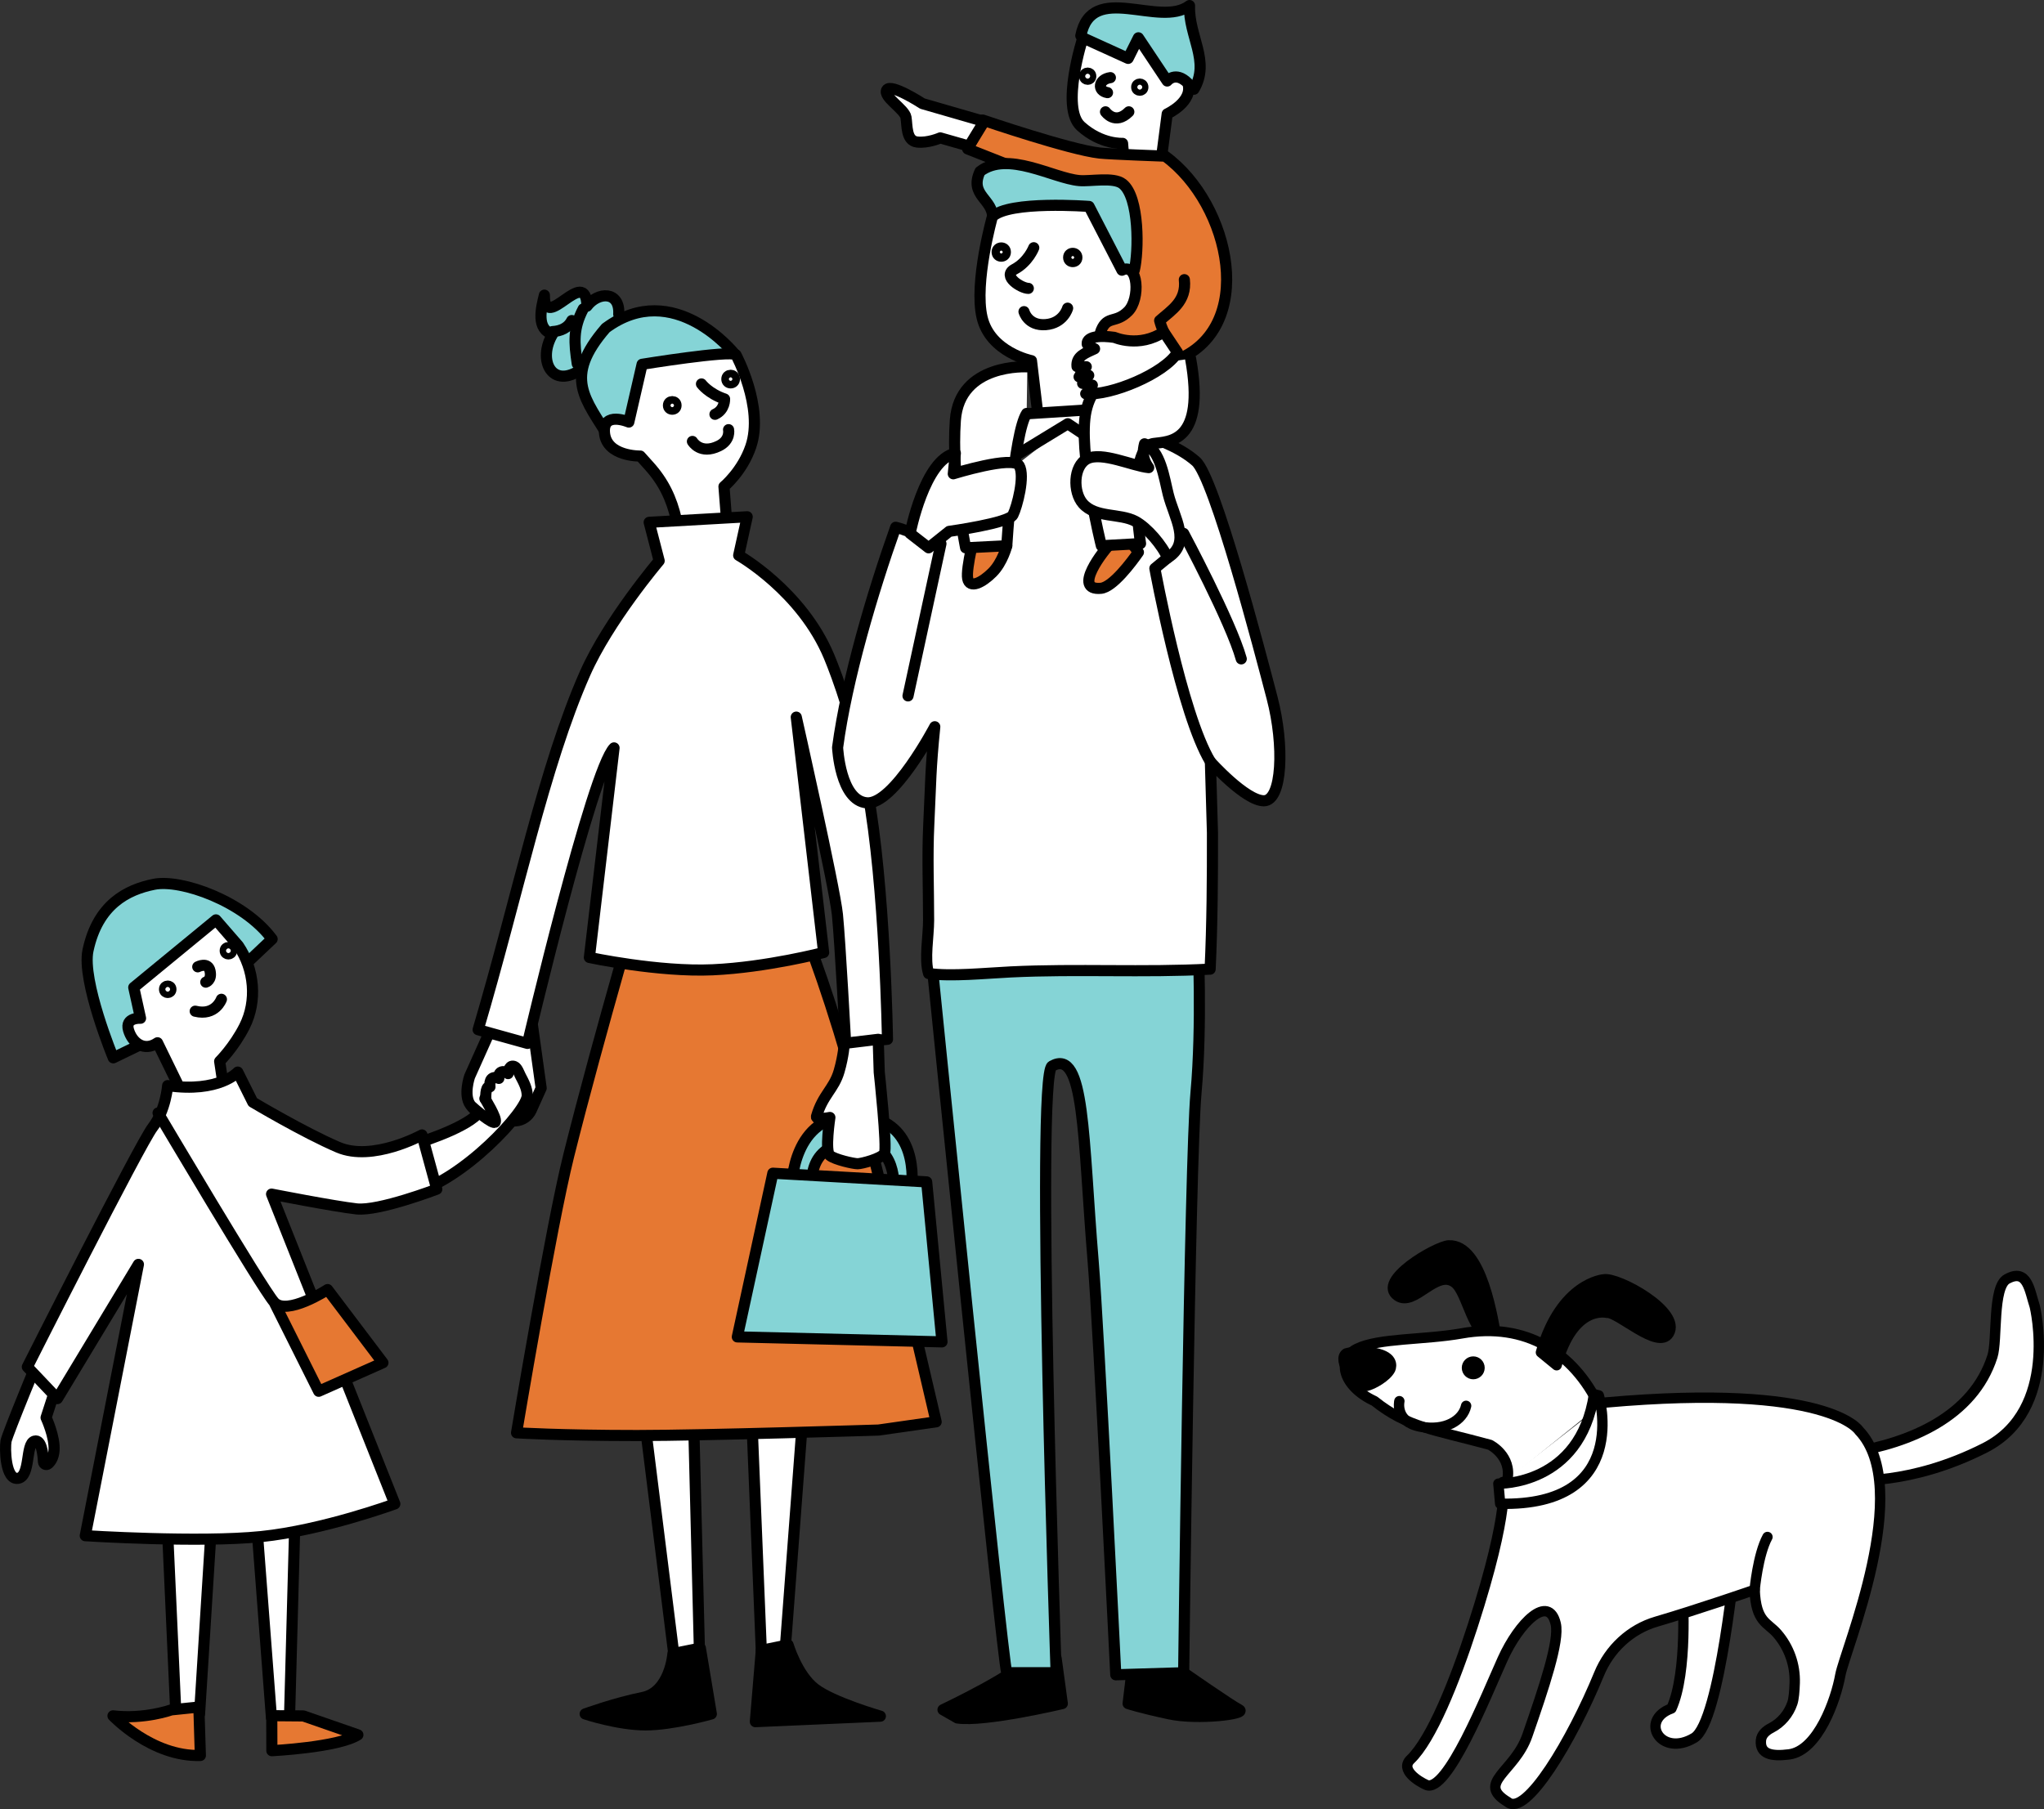 <?xml version="1.0" encoding="UTF-8"?><svg id="_レイヤー_2" xmlns="http://www.w3.org/2000/svg" width="339.351" height="300.422" viewBox="0 0 339.351 300.422"><rect x="0" y="0" width="339.351" height="300.422" fill="#333333" stroke="none"/><defs><style>.cls-1{fill:#85d4d6;}.cls-1,.cls-2,.cls-3,.cls-4,.cls-5{stroke-width:1.847px;}.cls-1,.cls-2,.cls-3,.cls-4,.cls-5,.cls-6,.cls-7,.cls-8{stroke:#000;stroke-linecap:round;stroke-linejoin:round;}.cls-2,.cls-7,.cls-9{fill:#fff;}.cls-3{fill:#e67832;}.cls-5,.cls-8{fill:none;}.cls-6,.cls-7,.cls-8{stroke-width:1.72px;}.cls-9{stroke-width:0px;}</style></defs><g id="_レイヤー_2-2"><path class="cls-2" d="m83.247,166.975l-5.279,11.776s-1.071,3.101.13,4.739c1.468,2.002,4.138,2.803,4.138,2.803,0,0,.605-9.166,2.229-7.948s.574,7.814.574,7.814l.553-.031c1.136-.063,2.143-.754,2.61-1.792l1.643-3.65-2.131-15.336-4.467,1.624Z"/><path class="cls-1" d="m102.726,52.184c.231-3.904-3.463-3.764-5.275-1.336-.169-6.997-7.137,4.65-7.071-1.835-.536,2.159-1.422,5.729,1.388,6.445-2.631,4.366-.092,9.385,4.879,5.768"/><path class="cls-1" d="m96.826,51.3c-1.702,3.245-1.51,5.619-.985,9.108.563-.156,1.05-.454,1.463-.894"/><path class="cls-1" d="m91.739,55.062c1.375-.079,2.589-.627,3.19-1.834"/><path class="cls-1" d="m121.923,58.724s-10.044-12.608-21.35-4.249c-7.171,8.275-3.37,11.76.662,18.396"/><path class="cls-2" d="m122.181,58.905s4.69,8.692,2.469,15.239c-1.403,4.136-4.455,6.65-4.455,6.65l.908,11.615-6.884,2.262-1.935-8.416c-.798-3.472-2.111-6.214-4.492-8.864l-1.49-1.659s-5.602.11-5.944-3.853c-.315-3.657,4.04-1.794,4.04-1.794l2.207-9.592s14.483-2.357,15.575-1.59Z"/><path class="cls-5" d="m114.959,73.303s1.302,2.264,4.391.746c1.992-.978,1.609-2.701,1.609-2.701"/><circle class="cls-2" cx="121.303" cy="62.95" r=".629"/><circle class="cls-2" cx="111.608" cy="67.321" r=".629"/><path class="cls-2" d="m116.461,63.755s1.186,1.604,3.834,2.5c0,0,.088,1.796-1.594,2.543"/><polygon class="cls-2" points="106.248 229.727 112.622 280.723 116.265 279.812 114.899 225.629 106.248 229.727"/><path class="cls-4" d="m116.276,273.68l-4.553.911s-.455,6.375-5.009,7.285c-4.553.911-9.562,2.732-9.562,2.732,0,0,5.464,1.821,10.017,1.821s10.928-1.821,10.928-1.821l-1.821-10.928Z"/><polygon class="cls-2" points="124.419 225.788 126.395 274.052 130.348 274.052 134.301 221.69 124.419 225.788"/><path class="cls-4" d="m130.842,273.141s1.482,5.009,4.447,7.285,10.871,4.553,10.871,4.553l-20.753.911.988-11.838,4.447-.911Z"/><path class="cls-3" d="m102.89,160.518c-2.675,9.448-5.976,21.4-8.48,31.417-2.934,11.737-8.651,45.988-8.651,45.988,0,0,7.285.455,20.034.455,11.078,0,40.068-.911,40.068-.911l9.562-1.366s-6.079-26.017-8.196-35.06c-4.568-19.52-8.758-32.978-11.964-41.844"/><path class="cls-2" d="m132.201,119.083s6.375,28.23,6.83,32.783,1.366,21.4,1.366,21.4l6.944-.683s-.384-25.396-3.301-41.207c-2.017-10.934-5.068-19.175-6.375-22.311-4.553-10.928-15.026-16.847-15.026-16.847l1.413-6.406-16.273.921,1.656,6.395s-8.427,9.925-12.294,18.668c-6.843,15.474-11.168,36.867-17.758,59.192l8.196,2.277s10.723-45.43,14.366-49.073l-4.094,34.798s11.463,2.456,20.47,2.047c9.007-.409,18.423-2.866,18.423-2.866l-4.543-39.09Z"/><path class="cls-1" d="m131.461,197s0-11.966,10.416-11.781c9.604.17,9.968,8.857,9.391,12.806l-2.903-.512s.856-8.022-6.488-7.854c-8.364.191-7.001,7.684-7.001,7.684l-3.415-.341Z"/><polygon class="cls-1" points="128.313 194.817 153.849 196.259 156.39 222.823 122.412 222 128.313 194.817"/><path class="cls-2" d="m140.169,173.267s-.099,1.999-.854,4.61c-.861,2.978-2.732,3.927-3.756,7.513-.188.657,2.22.171,2.22.171,0,0-.854,5.635,0,6.318s3.927,1.366,4.61,1.366,3.927-.854,4.439-1.707-.854-13.489-.854-13.489l-.171-5.464-5.635.683Z"/><path class="cls-4" d="m196.515,277.763s7.854,5.464,9.22,6.147c1.366.683-6.83,1.707-11.611.683-4.781-1.024-6.83-1.707-6.83-1.707l1.024-8.537,8.196,3.415Z"/><path class="cls-4" d="m175.343,275.373l1.024,7.513s-12.977,3.073-17.416,2.39l-2.39-1.366s12.977-6.147,14.001-8.537c1.024-2.39,4.781,0,4.781,0Z"/><path class="cls-1" d="m154.512,157.9s11.952,118.498,12.635,119.864h8.196s-3.427-99.197-.683-100.74c5.464-3.073,5.122,11.952,6.83,32.442.908,10.895,3.756,68.64,3.756,68.64l11.269-.341s1.024-85.031,2.049-96.301c1.024-11.269.341-25.27.341-25.27,0,0-32.783-.341-44.394,1.707Z"/><polygon class="cls-9" points="150.491 91.414 148.491 119.414 169.491 103.414 190.71 77.649 180.322 68.222 150.491 91.414"/><path class="cls-2" d="m190.71,72.527s4.781,1.366,7.854,4.098,10.586,31.417,12.635,39.272,1.707,17.075-1.366,17.075-8.879-6.488-8.879-6.488l.341,11.793c.015,7.483-.037,15.162-.386,22.654-10.993.586-22.097-.074-33.103.461-4.259.207-9.901.794-13.637.266-.729-2.379,0-6.166,0-8.83,0-5.284-.226-10.629.029-15.904.349-7.228.271-9.045.995-16.245,0,0-6.83,12.977-11.269,12.635-4.439-.341-4.864-9.187-4.864-9.187,1.496-11.285,5.834-25.876,9.644-36.573,2.71.665,4.912,2.2,7.513,2.732l-5.464,25.27"/><path class="cls-1" d="m179.441,5.936c1.814-9.145,13.066-1.204,18.047-5.012-.176,5.09,3.489,9.253.735,13.891"/><path class="cls-2" d="m179.782,6.277s-3.756,11.611-.341,14.684,6.93,2.845,6.93,2.845l.341,4.098,6.046-1.137,1.024-7.854s4.439-2.049,3.415-5.122c-2.049-2.049-3.415-.341-3.415-.341l-4.781-7.171-1.707,3.415-7.513-3.415Z"/><path class="cls-2" d="m183.539,18.571s1.594,2.277,3.87,0"/><circle class="cls-2" cx="180.579" cy="12.652" r=".513"/><circle class="cls-2" cx="189.23" cy="14.473" r=".513"/><path class="cls-5" d="m184.348,12.892c-2.01.287-2.202,2.202-.479,2.489"/><path class="cls-3" d="m196.629,46.44c.395,3.586-2.13,5.054-4.098,6.792.641,2.544,2.09,3.92,2.504,6.659,13.808-5.211,9.334-25.97-1.594-33.961,0,0-9.21-.331-10.88-.517-4.981-.553-19.399-5.477-19.399-5.477l-2.504,4.795,20.262,7.991-4.781,25.305,15.253.533"/><path class="cls-1" d="m164.793,36.281c.18-3.238-3.957-3.777-2.085-7.807,4.603-3.524,12.102,1.124,16.474,1.512,1.882.167,5.686-.633,7.194.54,2.824,2.195,2.686,11.315,1.943,14.34"/><path class="cls-2" d="m164.757,35.987s-3.073,10.928-1.707,16.733c1.366,5.805,8.196,7.171,8.196,7.171l1.252,10.472,9.106-.455s.228-12.749,1.252-15.139c1.024-2.39,2.39-1.024,4.439-3.073,2.049-2.049,1.707-8.196-1.024-6.83l-5.464-10.586s-13.318-1.024-16.05,1.707Z"/><polygon class="cls-2" points="167.944 76.055 169.537 68.77 183.88 67.86 184.791 75.372 177.278 70.364 167.944 76.055"/><path class="cls-2" d="m171.628,41.137s-.899,2.338-3.181,3.56c-2.171,1.162,1.138,3.187,2.277,3.187"/><path class="cls-2" d="m170.009,51.749s.638,2.386,3.597,2.158,3.643-2.732,3.643-2.732"/><circle class="cls-2" cx="166.232" cy="41.857" r=".683"/><circle class="cls-2" cx="178.103" cy="42.756" r=".683"/><path class="cls-3" d="m162.025,87.894s-1.707,6.488-1.366,8.196c.341,1.707,2.39.683,4.098-1.024s2.39-4.439,2.39-4.439c0,0-2.39-5.464-5.122-2.732Z"/><path class="cls-2" d="m170.562,60.916s-11.269-.683-11.952,8.879c-.683,9.562,1.707,21.172,1.707,21.172l6.83-.341s1.138-18.668,3.301-21.969"/><path class="cls-3" d="m184.741,89.847c-1.675,1.656-6.753,8.275-1.964,7.844,1.975-.177,5.087-4.344,6.226-5.988-.879-1.311-1.995-2.483-3.476-3.035"/><path class="cls-2" d="m187.911,60.995s-6.143.723-7.588,7.227c-1.445,6.504,2.529,22.403,2.529,22.403l6.504-.361s-2.413-15.967,2.168-16.622c2.529-.361,8.672,0,6.143-14.092"/><path class="cls-2" d="m195.491,58.526c-2.141,3.514-11.088,7.22-15.238,6.855.41-.354.618-1.014,1.1-1.426-.928.188-.815-.194-1.612-.298.359-.314.724-1.002,1.014-1.325-.465.096-1.118.135-1.602.241.519-.717.084-1.054,1.192-1.675-.488.029-1.083-.094-1.535-.034-.187-1.737,1.478-2.266,2.911-2.946-.467-.208-.771-.522-1.212-.759,0,0-.498-1.821,4.51-1.138,0,0,4.098,1.821,8.196-.911l2.277,3.415Z"/><path class="cls-2" d="m158.268,78.674s9.903-3.073,10.928-1.366c1.024,1.707-.341,6.83-1.024,8.196s-10.586,2.732-10.586,2.732l-3.415,2.732-3.073-2.39s2.39-12.294,7.513-13.318l-.341,3.415Z"/><path class="cls-2" d="m190.71,77.649c-2.661-.259-7.824-2.718-10.244-1.449-2.281,1.197-2.362,5.505-.684,7.425,2.11,2.414,6.139,1.57,8.707,2.932,1.992,1.057,4.513,4.039,5.361,6.083,4.019-2.477,1.098-6.598.103-10.565-.657-2.621-1.287-7.345-3.935-8.378-.287,1.143-.422,2.431.691,3.951Z"/><path class="cls-5" d="m193.851,92.641l-2.116,1.741s4.439,24.246,9.22,32.1"/><path class="cls-5" d="m196.515,88.577s7.854,14.684,9.562,20.831"/><path class="cls-2" d="m163.391,20.165l-10.245-2.96s-5.236-3.415-5.919-2.277,2.96,3.187,3.187,4.553,0,3.87,1.821,4.098c1.821.228,3.87-.683,3.87-.683l4.781,1.366,2.504-4.098Z"/><path class="cls-2" d="m80.678,182.869c-.111-1.365.072-2.601.666-2.398-.127-1.083.294-1.872,1.473-1.399-.174-1.107.756-1.437,1.535-.793.046-.604.292-1.484,1.062-1.172.465.189.784,1.154.992,1.549.525.996,1.115,2.087,1.126,3.239.03,2.556-10.707,14.164-19.095,16.219l.215-8.095s8.06-2.374,10.614-4.998"/><path class="cls-2" d="m78.498,183.89s3.471,3.07,3.738,2.403-1.735-3.871-1.735-3.871"/><polygon class="cls-2" points="42.221 247.901 45.068 285.235 48.054 285.676 48.985 251.426 42.221 247.901"/><polygon class="cls-2" points="35.008 254.722 33.131 284.592 29.216 284.995 27.653 250.532 35.008 254.722"/><path class="cls-3" d="m28.453,283.93s-4.445,1.609-9.694.996c0,0,6.464,6.827,14.506,6.577l-.25-8.042-4.562.469Z"/><path class="cls-3" d="m45.121,284.895l.016,5.818s11.001-.549,14.278-2.631l-9.052-3.143-5.242-.043Z"/><path class="cls-1" d="m22.809,173.718l-4.001,1.938s-5.28-12.773-4.194-17.855c1.621-7.581,6.454-10.062,10.961-10.961,4.507-.899,14.96,2.813,19.605,9.096l-8.02,7.585-14.352,10.198Z"/><path class="cls-2" d="m37.751,184.83l-1.283-8.591s2.398-2.375,4.128-5.805c2.128-4.217,1.653-9.472-1.023-13.398l-3.719-4.286-13.647,11.216,1.126,5.118s-2.617-.167-2,1.95,2.576,3.661,4.818,2.122l6.587,13.498"/><path class="cls-2" d="m6.877,224.476s-5.663,13.645-5.875,14.82-.13,6.529,1.995,6.185,1.198-5.729,2.736-6.178c1.144-.335,1.419,2.15,1.485,3.445.02.383.474.584.766.335.428-.366.898-1.033.987-2.223.169-2.275-1.318-5.456-1.318-5.456l2.888-8.923-3.663-2.005Z"/><path class="cls-2" d="m41.965,183.02l-2.492-4.995s-3.106,3.47-11.64,2.246c0,0-.296,4.061-2.476,6.91-2.18,2.85-20.818,39.798-20.818,39.798l4.992,5.263,13.449-22.286-8.823,45.052s18.919,1.206,29.198.15,22.194-5.431,22.194-5.431l-20.462-51.439s10.44,2.047,14.124,2.456c3.685.409,13.305-3.275,13.305-3.275l-2.456-9.007s-8.188,4.503-13.919,2.047c-5.732-2.456-14.177-7.491-14.177-7.491Z"/><path class="cls-2" d="m36.759,165.939s-.996,2.813-4.35,1.975"/><path class="cls-2" d="m32.832,160.543s1.698-.89,2.039.685c.341,1.576-.704,1.862-.704,1.862"/><circle class="cls-2" cx="37.922" cy="157.872" r=".53"/><circle class="cls-2" cx="27.846" cy="164.276" r=".53"/><path class="cls-3" d="m45.502,216.215l7.406,14.813,10.665-4.74-9.184-12.147s-6.814,4.444-8.888,2.074-19.257-31.403-19.257-31.403"/><path class="cls-7" d="m307.407,241.164c9.639-1.562,20.166-5.867,23.384-15.936.855-2.674-.016-11.503,2.411-12.841,3.394-1.87,3.741,1.884,4.62,4.565,0,0,4.166,17.153-8.304,23.482-12.47,6.328-22.242,5.339-22.242,5.339"/><path class="cls-7" d="m279.358,264.803s.882,12.813-1.858,18.895c-5.41,1.973-1.727,8.197,3.788,4.876,4.325-2.605,6.931-30.765,6.931-30.765"/><path class="cls-7" d="m249.504,246.096s1.375,4.173-5.006,23.905c-3.029,9.366-6.881,18.865-10.312,22.151-1.797,1.721,1.281,3.644,2.613,4.236,3.419,1.519,9.921-14.789,12.661-20.871,2.74-6.082,7.647-10.891,8.824-5.888.668,2.838-1.937,10.561-4.712,18.557-2.116,6.097-8.61,7.846-3.233,11.058,2.996,2.504,10.611-10.225,15.138-21.255,1.714-4.177,5.184-7.441,9.518-8.707,6.727-1.965,16.318-5.286,16.318-5.286.211,5.397,2.106,5.383,3.735,7.261,1.975,2.275,3.014,5.213,2.916,8.224-.045,1.375-.155,2.63-.391,3.33-.598,1.775-1.851,3.27-3.516,4.127-.853.439-1.631,1.105-1.705,2.086-.171,2.25,1.721,2.679,4.671,2.303,4.809-.614,7.781-9.086,8.511-13.164.73-4.078,12.246-31.066,3.111-40.603,0,0-4.926-7.984-42.156-4.658"/><path class="cls-6" d="m248.566,223.051c-.616-3.738-2.482-16.52-8.05-16.247-2.035.1-12.129,5.889-8.486,8.401,2.779,1.917,6.437-4.567,9.511-2.182,2.193,1.701,2.774,8.947,7.025,10.028Z"/><path class="cls-7" d="m265.491,233.414c-4.234-8.812-12.142-13.902-22.806-12-6.216,1.108-13.792.759-17.407,2.555-3.417,1.697-2.426,6.218,2.919,8.687,5.497,4.386,9.776,4.701,19.181,7.268,0,0,3.671,1.838,2.876,5.809"/><path class="cls-6" d="m230.803,227.402c-.616,1.188-2.8,2.486-3.985,2.749-1.897-.072-4.888-4.321-3.329-5.407,0,0,2.358-.728,5.313.057,2.955.785,2.001,2.601,2.001,2.601Z"/><path class="cls-6" d="m258.438,226.707c2.745-10.193,8.366-8.702,8.366-8.702,1.821-.187,8.526,6.28,10.26,3.422,2.202-3.628-8.504-9.421-10.8-8.984,0,0-7.147.515-10.433,12.13l2.607,2.134Z"/><path class="cls-8" d="m232.326,232.669s-.783,3.398,3.422,4.223c4.205.825,7.134-1.046,7.662-3.446"/><circle class="cls-6" cx="244.592" cy="227.135" r="1.043"/><path class="cls-7" d="m248.765,246.367s13.614.369,15.878-14.845l.793.188s5.453,18.46-16.373,17.995l-.298-3.338Z"/><path class="cls-7" d="m291.313,263.994s.532-5.847,2.126-8.771"/></g></svg>